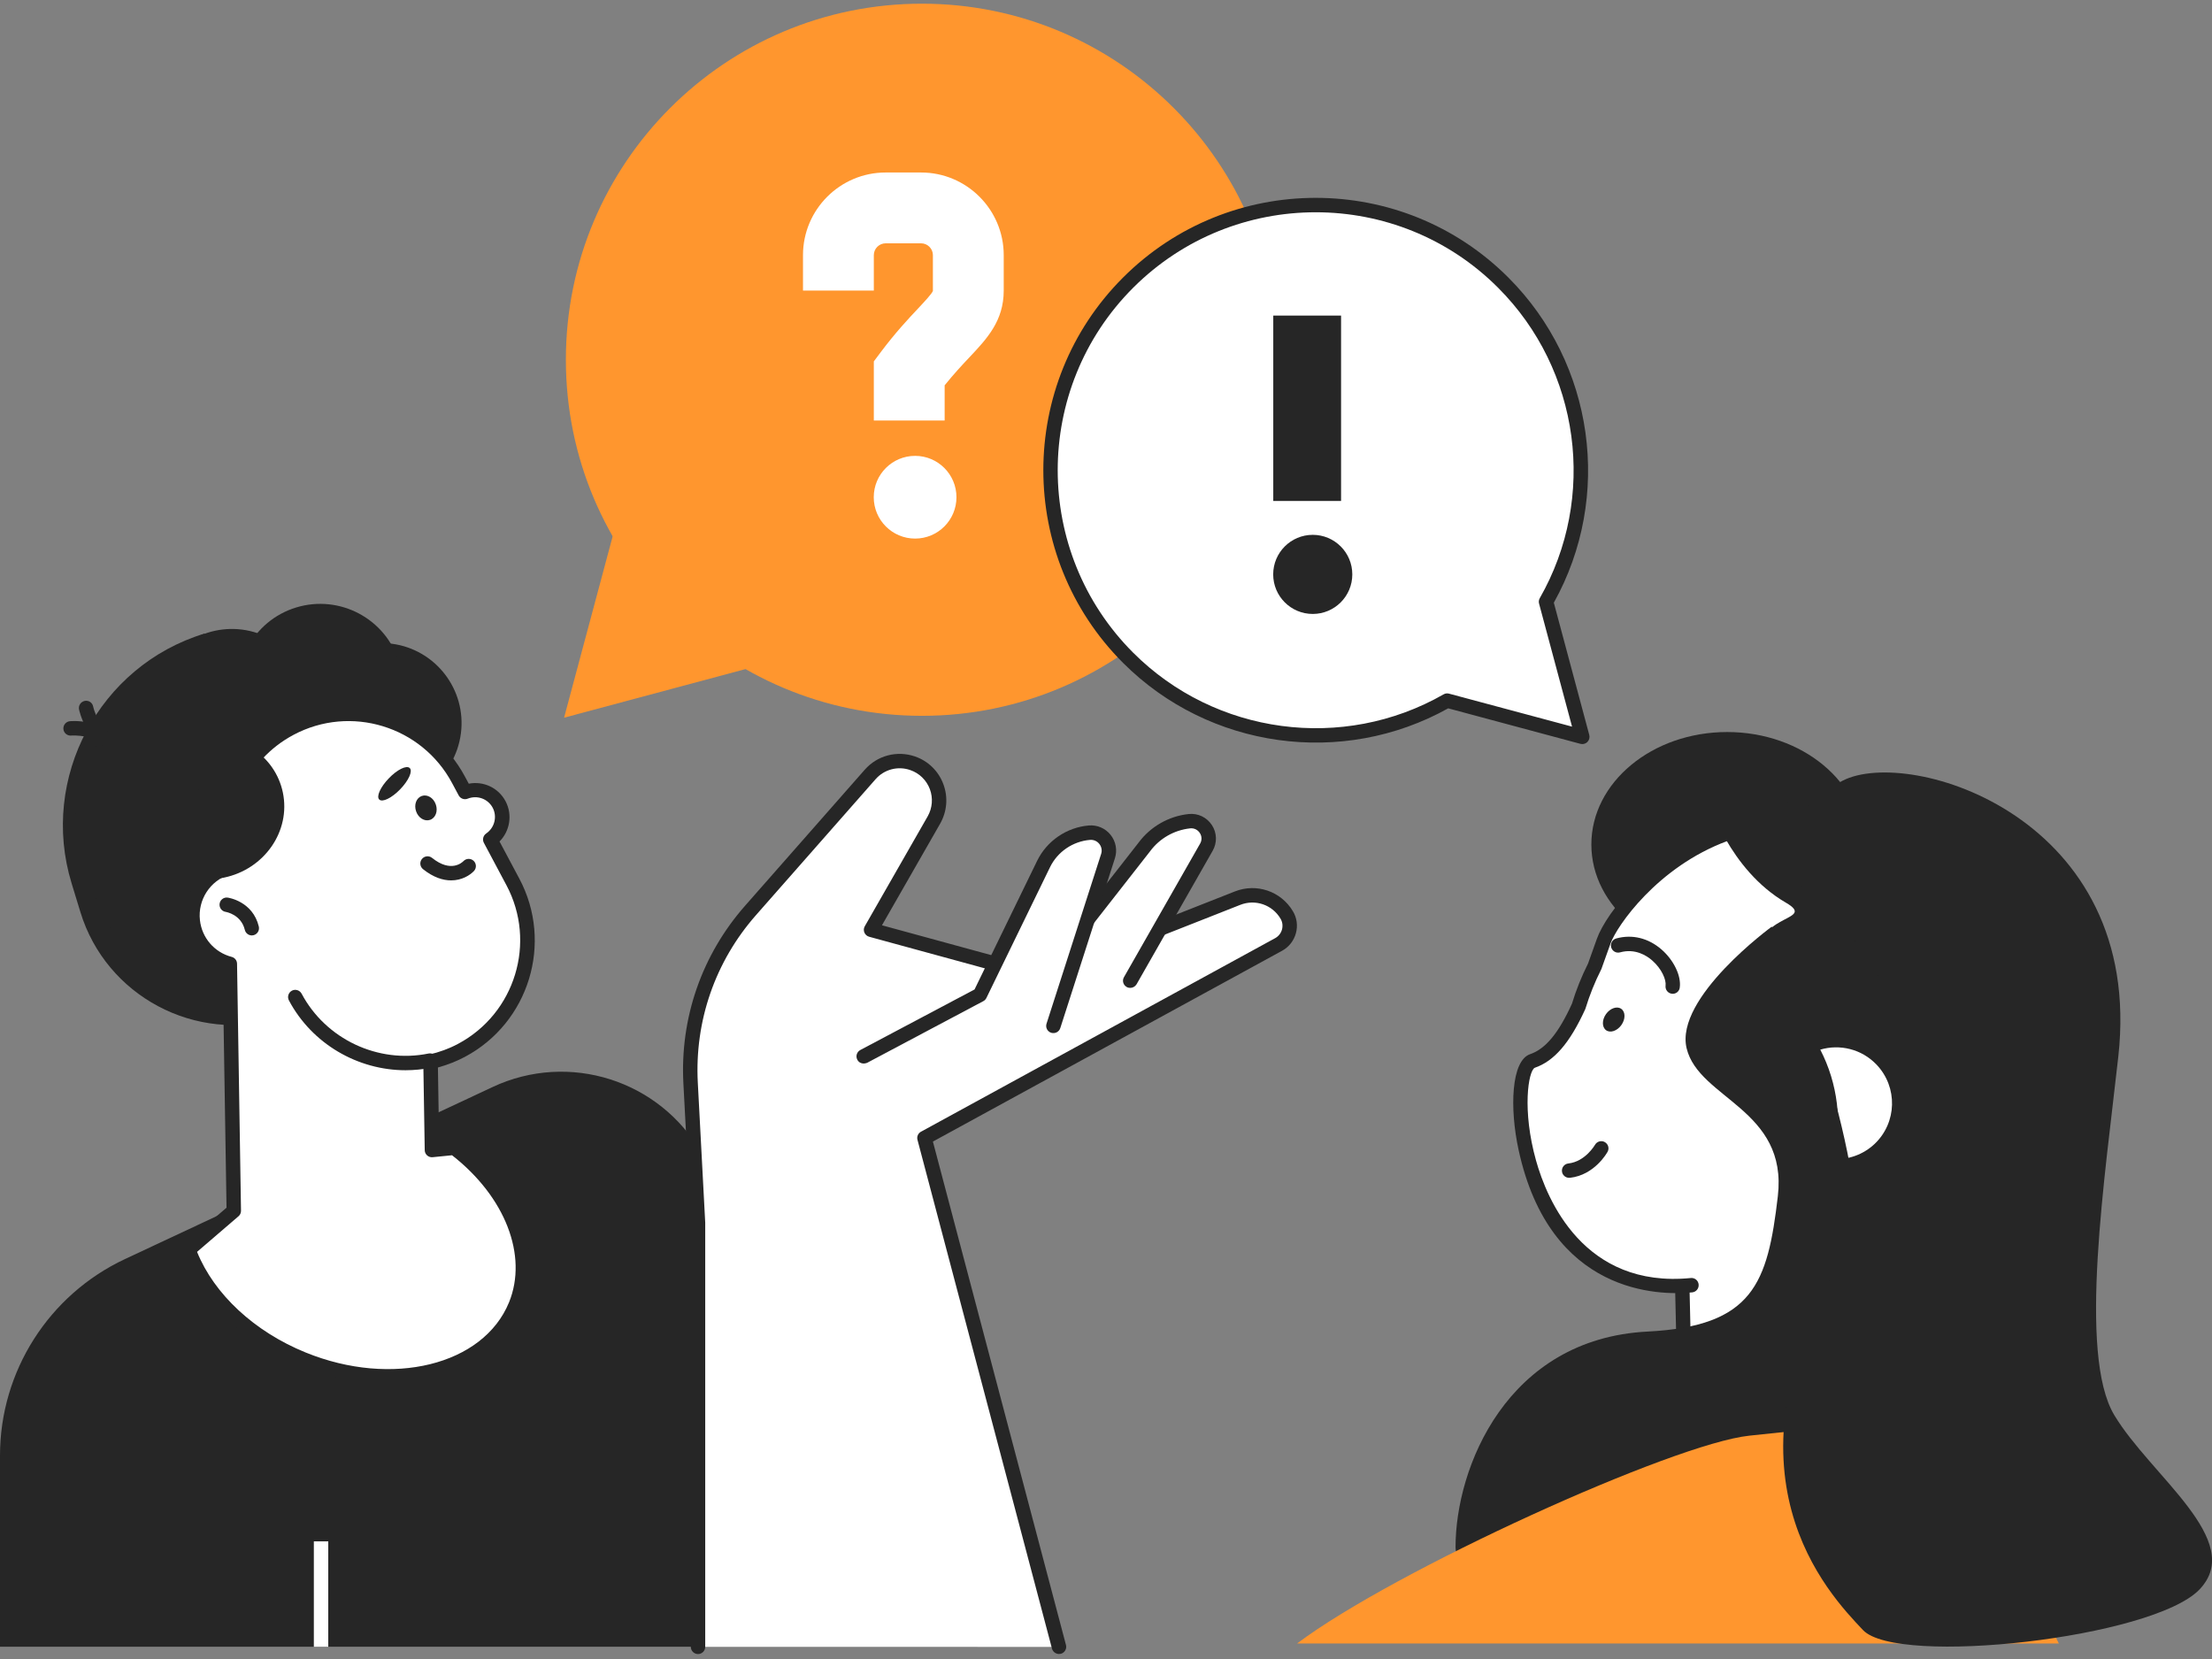<svg width="240" height="180" viewBox="0 0 240 180" fill="none" xmlns="http://www.w3.org/2000/svg">
<rect x="0" y="0" width="240" height="180" fill="#808080" stroke="none"/>
<g clip-path="url(#clip0_6635_5133)">
<g clip-path="url(#clip1_6635_5133)">
<path d="M0 178.674V157.927C0 148.796 5.285 140.487 13.555 136.609L53.463 117.934C61.733 114.064 71.591 117.191 76.117 125.125L106.058 178.666H0V178.674Z" fill="#262626"/>
<path d="M75.734 178.675V132.693L74.929 117.496C74.57 110.648 76.899 103.925 81.433 98.773L94.41 84.022C95.559 82.717 97.38 82.24 99.022 82.811C101.547 83.686 102.657 86.649 101.328 88.971L94.512 100.884L112.851 105.895L134.278 97.452C136.256 96.671 138.515 97.437 139.61 99.266C140.282 100.392 139.883 101.854 138.734 102.487L100.312 123.484L114.907 178.69H75.734V178.675Z" fill="white"/>
<path d="M114.899 179.456C114.555 179.456 114.235 179.222 114.141 178.878L99.546 123.672C99.452 123.328 99.609 122.96 99.929 122.788L138.351 101.791C138.719 101.588 138.984 101.252 139.094 100.853C139.203 100.446 139.149 100.024 138.93 99.665C138.031 98.156 136.186 97.531 134.56 98.179L113.132 106.622C112.976 106.685 112.804 106.692 112.64 106.645L94.3 101.635C94.066 101.572 93.878 101.4 93.784 101.181C93.691 100.954 93.706 100.704 93.831 100.493L100.648 88.58C101.164 87.673 101.25 86.594 100.891 85.625C100.523 84.647 99.749 83.889 98.764 83.553C97.42 83.084 95.934 83.475 94.996 84.546L82.019 99.297C77.595 104.324 75.359 110.773 75.711 117.465L76.516 132.662V178.682C76.516 179.112 76.164 179.464 75.734 179.464C75.304 179.464 74.953 179.112 74.953 178.682V132.701L74.147 117.543C73.772 110.445 76.149 103.597 80.847 98.265L93.824 83.514C95.184 81.966 97.326 81.403 99.28 82.076C100.703 82.568 101.829 83.662 102.352 85.078C102.884 86.492 102.751 88.048 102.008 89.361L95.692 100.392L112.804 105.066L133.989 96.718C136.334 95.795 138.977 96.694 140.274 98.859C140.712 99.586 140.829 100.439 140.603 101.259C140.376 102.08 139.844 102.752 139.102 103.159L101.219 123.859L115.657 178.479C115.767 178.893 115.517 179.323 115.102 179.433C115.032 179.448 114.97 179.456 114.899 179.456Z" fill="#262626"/>
<path d="M122.623 106.403L130.886 91.91C131.652 90.573 130.573 88.931 129.041 89.095C127.086 89.306 125.312 90.323 124.139 91.91L114.016 104.855L122.623 106.403Z" fill="white"/>
<path d="M122.623 107.185C122.49 107.185 122.357 107.154 122.24 107.083C121.864 106.872 121.731 106.395 121.95 106.02L130.213 91.527C130.424 91.159 130.409 90.722 130.174 90.37C129.94 90.018 129.549 89.83 129.127 89.877C127.391 90.065 125.804 90.972 124.772 92.379L114.633 105.34C114.368 105.676 113.875 105.739 113.539 105.473C113.203 105.207 113.14 104.715 113.406 104.378L123.529 91.433C124.812 89.697 126.789 88.556 128.963 88.322C129.971 88.212 130.932 88.673 131.488 89.518C132.043 90.362 132.074 91.433 131.574 92.308L123.311 106.802C123.162 107.044 122.896 107.185 122.623 107.185Z" fill="#262626"/>
<path d="M93.706 114.611L106.316 107.919L113.211 93.747C114.149 91.816 116.041 90.518 118.19 90.338C119.574 90.221 120.637 91.558 120.207 92.879L114.282 111.297L93.706 114.611Z" fill="white"/>
<path d="M93.706 115.393C93.425 115.393 93.151 115.244 93.019 114.978C92.815 114.595 92.964 114.126 93.347 113.923L105.737 107.356L112.523 93.41C113.578 91.237 115.728 89.767 118.136 89.564C119.05 89.486 119.934 89.869 120.504 90.588C121.075 91.308 121.247 92.253 120.965 93.129L115.04 111.547C114.907 111.961 114.469 112.18 114.055 112.055C113.641 111.922 113.414 111.484 113.547 111.07L119.472 92.652C119.597 92.277 119.519 91.878 119.277 91.566C119.027 91.253 118.659 91.096 118.261 91.128C116.4 91.284 114.735 92.418 113.922 94.098L107.027 108.271C106.957 108.42 106.84 108.545 106.691 108.623L94.082 115.315C93.957 115.361 93.832 115.393 93.706 115.393Z" fill="#262626"/>
<path d="M38.266 108.052L30.339 110.468C21.232 113.251 11.499 108.068 8.724 98.961L7.763 95.818C4.284 84.412 10.764 72.233 22.17 68.747L23.999 71.623C31.152 69.442 38.782 73.507 40.971 80.652L45.301 94.833C46.99 100.407 43.832 106.348 38.266 108.052Z" fill="#262626"/>
<path d="M29.058 109.703C39.795 109.531 48.367 101.217 48.206 91.132C48.045 81.048 39.211 73.012 28.474 73.184C17.738 73.356 9.165 81.67 9.327 91.755C9.488 101.839 18.322 109.875 29.058 109.703Z" fill="#262626"/>
<path d="M46.826 122.303C41.041 121.084 36.007 116.98 33.865 110.999L31.895 105.496L46.482 100.243L46.826 122.303Z" fill="#262626"/>
<path d="M23.913 94.145C22.592 88.056 25.039 81.513 30.198 78.44C33.411 76.525 37.038 76.345 40.228 77.596C38.532 77.792 33.794 78.605 32.911 81.763C31.832 85.624 31.809 92.949 23.913 94.145Z" fill="#262626"/>
<path d="M50.006 79.586C50.627 74.826 47.27 70.464 42.51 69.843C37.749 69.223 33.387 72.579 32.767 77.34C32.146 82.101 35.503 86.463 40.263 87.083C45.024 87.703 49.386 84.347 50.006 79.586Z" fill="#262626"/>
<path d="M19.645 72.343C10.999 76.228 6.301 85.882 8.787 95.209C11.226 95.936 13.931 95.975 16.596 95.162C23.515 93.051 27.494 86.007 25.485 79.425C24.523 76.29 22.373 73.836 19.645 72.343Z" fill="#262626"/>
<path d="M32.882 80.932C35.089 76.668 33.421 71.422 29.158 69.216C24.894 67.008 19.648 68.676 17.441 72.939C15.234 77.203 16.902 82.449 21.166 84.656C25.429 86.863 30.675 85.195 32.882 80.932Z" fill="#262626"/>
<path d="M43.3 71.85C44.739 76.572 42.081 81.575 37.359 83.013C32.637 84.452 27.634 81.794 26.196 77.072C24.757 72.351 27.415 67.347 32.137 65.909C36.859 64.471 41.862 67.129 43.3 71.85Z" fill="#262626"/>
<path d="M12.445 81.888C12.187 81.888 11.937 81.763 11.789 81.528C10.538 79.574 7.763 79.808 7.731 79.808C7.301 79.847 6.918 79.535 6.879 79.105C6.84 78.675 7.153 78.292 7.575 78.252C7.724 78.237 11.335 77.909 13.102 80.684C13.336 81.051 13.227 81.528 12.867 81.763C12.735 81.849 12.586 81.888 12.445 81.888Z" fill="#262626"/>
<path d="M12.719 81.583C12.648 81.583 12.578 81.575 12.508 81.551C9.342 80.66 8.607 77.119 8.576 76.971C8.49 76.548 8.771 76.134 9.193 76.048C9.615 75.962 10.03 76.236 10.108 76.658C10.116 76.689 10.694 79.417 12.93 80.043C13.344 80.16 13.586 80.59 13.469 81.004C13.375 81.356 13.063 81.583 12.719 81.583Z" fill="#262626"/>
<path d="M49.281 124.539L46.865 124.781L46.709 115.19C47.85 114.932 48.976 114.533 50.062 113.954C56.652 110.452 59.146 102.267 55.644 95.677L53.197 91.081C54.416 90.252 54.854 88.634 54.158 87.29C53.455 85.937 51.845 85.374 50.461 85.929L49.757 84.608C46.255 78.018 38.071 75.524 31.48 79.026C25.922 81.981 23.28 88.267 24.687 94.114C22.248 94.88 20.614 97.28 20.911 99.915C21.169 102.213 22.827 104.003 24.93 104.566L25.36 131.364L20.45 135.577C22.194 140.4 26.681 144.935 32.856 147.452C42.667 151.446 53.002 148.82 55.949 141.581C58.263 135.945 55.347 129.151 49.281 124.539Z" fill="white"/>
<path d="M42.057 150.109C39.001 150.109 35.757 149.492 32.567 148.194C26.415 145.685 21.615 141.08 19.723 135.866C19.614 135.561 19.7 135.217 19.95 135.006L24.578 131.035L24.163 105.168C21.959 104.355 20.403 102.4 20.137 100.032C19.833 97.319 21.341 94.739 23.788 93.653C22.616 87.532 25.563 81.325 31.121 78.37C38.078 74.664 46.748 77.314 50.453 84.272L50.86 85.03C52.447 84.718 54.088 85.468 54.862 86.953C55.62 88.407 55.323 90.166 54.198 91.3L56.347 95.333C60.053 102.291 57.403 110.96 50.445 114.666C49.538 115.15 48.553 115.533 47.514 115.823L47.647 123.945L49.218 123.788C49.413 123.765 49.609 123.828 49.765 123.945C56.277 128.885 59.06 136.109 56.691 141.917C54.549 147.131 48.772 150.109 42.057 150.109ZM21.381 135.827C23.241 140.432 27.603 144.481 33.153 146.74C42.542 150.563 52.447 148.124 55.23 141.299C57.293 136.226 54.815 129.847 49.046 125.344L46.943 125.555C46.724 125.579 46.505 125.508 46.341 125.36C46.177 125.211 46.083 125.008 46.083 124.789L45.927 115.197C45.919 114.83 46.177 114.502 46.537 114.423C47.67 114.165 48.733 113.774 49.695 113.259C55.894 109.96 58.247 102.236 54.948 96.045L52.501 91.448C52.314 91.096 52.423 90.659 52.751 90.432C53.658 89.814 53.963 88.618 53.463 87.649C52.947 86.672 51.782 86.242 50.742 86.656C50.375 86.805 49.953 86.648 49.765 86.297L49.062 84.983C45.763 78.784 38.039 76.431 31.848 79.73C26.72 82.458 24.085 88.306 25.453 93.942C25.547 94.341 25.32 94.747 24.93 94.872C22.803 95.537 21.443 97.624 21.693 99.844C21.912 101.767 23.264 103.331 25.141 103.823C25.477 103.909 25.719 104.214 25.719 104.566L26.149 131.363C26.149 131.598 26.055 131.817 25.875 131.965L21.381 135.827Z" fill="#262626"/>
<path d="M27.322 101.493C26.97 101.493 26.649 101.251 26.563 100.891C26.157 99.218 24.554 98.953 24.484 98.937C24.062 98.874 23.765 98.476 23.827 98.046C23.89 97.624 24.281 97.327 24.703 97.389C24.812 97.405 27.423 97.803 28.08 100.524C28.181 100.946 27.923 101.368 27.501 101.47C27.447 101.485 27.384 101.493 27.322 101.493Z" fill="#262626"/>
<path d="M48.944 95.521C48.061 95.521 47.021 95.201 45.896 94.302C45.559 94.028 45.505 93.536 45.778 93.2C46.052 92.863 46.544 92.809 46.881 93.082C48.937 94.732 50.148 93.567 50.281 93.434C50.578 93.121 51.071 93.106 51.383 93.395C51.696 93.684 51.719 94.169 51.438 94.489C50.992 94.966 50.109 95.521 48.944 95.521Z" fill="#262626"/>
<path d="M47.287 87.29C47.537 88.009 47.256 88.751 46.662 88.955C46.068 89.158 45.387 88.744 45.145 88.024C44.895 87.305 45.176 86.562 45.77 86.359C46.365 86.156 47.045 86.57 47.287 87.29Z" fill="#262626"/>
<path d="M44.457 83.334C44.801 83.662 44.332 84.694 43.417 85.64C42.503 86.586 41.487 87.078 41.151 86.75C40.806 86.422 41.276 85.39 42.19 84.444C43.097 83.498 44.113 82.998 44.457 83.334Z" fill="#262626"/>
<path d="M27.486 81.27C21.912 83.177 18.449 88.884 19.45 94.802C20.919 95.396 22.592 95.576 24.288 95.224C28.69 94.317 31.559 90.182 30.691 85.992C30.276 83.99 29.088 82.349 27.486 81.27Z" fill="#262626"/>
<path d="M44.004 116.12C38.805 116.12 33.849 113.251 31.348 108.545C31.144 108.162 31.293 107.693 31.668 107.489C32.051 107.286 32.52 107.435 32.723 107.81C35.35 112.75 41.017 115.424 46.497 114.306C46.92 114.22 47.334 114.494 47.42 114.916C47.506 115.338 47.232 115.752 46.81 115.838C45.872 116.026 44.934 116.12 44.004 116.12Z" fill="#262626"/>
<path d="M35.616 167.237H34.052V178.674H35.616V167.237Z" fill="white"/>
<path d="M100.031 77.666C121.367 77.666 138.664 60.37 138.664 39.033C138.664 17.697 121.367 0.4 100.031 0.4C78.694 0.4 61.397 17.697 61.397 39.033C61.397 60.37 78.694 77.666 100.031 77.666Z" fill="#FF962E"/>
<path d="M61.202 77.87L66.439 58.319L71.677 38.768L85.991 53.081L100.304 67.387L80.753 72.632L61.202 77.87Z" fill="#FF962E"/>
<path d="M171.684 79.949L167.784 65.386L167.752 65.284C174.03 54.293 172.49 40.05 163.109 30.669C151.867 19.427 133.645 19.427 122.404 30.669C111.163 41.91 111.163 60.132 122.404 71.374C131.785 80.754 146.028 82.302 157.019 76.017L157.113 76.041L171.684 79.949Z" fill="white"/>
<path d="M171.684 80.731C171.614 80.731 171.551 80.723 171.481 80.707L157.128 76.854C145.637 83.256 131.175 81.247 121.849 71.921C110.318 60.39 110.318 41.636 121.849 30.114C133.379 18.583 152.133 18.583 163.656 30.114C172.982 39.44 174.991 53.902 168.589 65.393L172.435 79.746C172.505 80.02 172.427 80.301 172.232 80.504C172.083 80.645 171.888 80.731 171.684 80.731ZM142.752 23.031C135.584 23.031 128.415 25.759 122.951 31.216C112.03 42.137 112.03 59.898 122.951 70.819C131.855 79.723 145.707 81.583 156.628 75.337C156.808 75.235 157.019 75.204 157.214 75.259L170.566 78.839L166.986 65.487C166.931 65.292 166.963 65.073 167.064 64.901C173.31 53.972 171.45 40.128 162.546 31.224C157.097 25.759 149.921 23.031 142.752 23.031Z" fill="#262626"/>
<path d="M99.288 58.436C101.766 58.436 103.775 56.427 103.775 53.949C103.775 51.47 101.766 49.461 99.288 49.461C96.81 49.461 94.801 51.47 94.801 53.949C94.801 56.427 96.81 58.436 99.288 58.436Z" fill="white"/>
<path d="M102.493 45.623H94.809V39.213L95.575 38.189C97.154 36.086 98.553 34.593 99.585 33.498C100.265 32.771 101.109 31.872 101.219 31.567V27.682C101.219 26.979 100.64 26.4 99.937 26.4H96.091C95.387 26.4 94.809 26.979 94.809 27.682V31.528H87.124V27.682C87.124 22.734 91.15 18.716 96.091 18.716H99.937C104.885 18.716 108.903 22.742 108.903 27.682V31.528C108.903 34.812 107.097 36.735 105.182 38.767C104.377 39.619 103.494 40.565 102.493 41.808V45.623Z" fill="white"/>
<path d="M142.432 66.613C144.802 66.613 146.724 64.691 146.724 62.321C146.724 59.951 144.802 58.029 142.432 58.029C140.062 58.029 138.14 59.951 138.14 62.321C138.14 64.691 140.062 66.613 142.432 66.613Z" fill="#262626"/>
<path d="M145.504 34.241H138.148V54.355H145.504V34.241Z" fill="#262626"/>
<path d="M187.397 103.831C195.535 103.831 202.133 98.368 202.133 91.628C202.133 84.889 195.535 79.425 187.397 79.425C179.259 79.425 172.661 84.889 172.661 91.628C172.661 98.368 179.259 103.831 187.397 103.831Z" fill="#262626"/>
<path d="M212.053 171.779L182.996 160.241L182.331 131.019L209.458 130.402L212.053 171.779Z" fill="white"/>
<path d="M212.053 172.561C211.959 172.561 211.858 172.545 211.764 172.506L182.707 160.96C182.417 160.843 182.222 160.561 182.214 160.249L181.55 131.027C181.542 130.816 181.62 130.621 181.769 130.472C181.909 130.324 182.113 130.238 182.316 130.23L209.442 129.612C209.88 129.605 210.216 129.925 210.239 130.347L212.835 171.732C212.85 171.998 212.733 172.256 212.514 172.412C212.381 172.514 212.217 172.561 212.053 172.561ZM183.77 159.701L211.201 170.599L208.723 131.199L183.129 131.786L183.77 159.701Z" fill="#262626"/>
<path d="M202.789 141.073C209.028 139.088 214.594 134.726 218.033 128.433C224.991 115.722 220.496 100.228 208.34 93.208C188.398 81.693 175.421 98.086 173.998 102.119C173.662 103.065 173.342 103.98 173.013 104.863C172.302 106.278 171.723 107.732 171.278 109.202C169.894 112.235 168.37 114.408 166.259 115.128C163.023 116.23 164.774 141.292 183.52 139.455L202.789 141.073Z" fill="white"/>
<path d="M202.789 141.855C202.461 141.855 202.148 141.644 202.047 141.308C201.914 140.893 202.141 140.455 202.555 140.323C208.863 138.314 214.117 133.959 217.353 128.049C224.06 115.8 219.925 100.79 207.957 93.88C200.796 89.744 193.878 88.861 187.405 91.253C179.838 94.052 175.413 100.478 174.741 102.369C174.405 103.315 174.076 104.238 173.756 105.121C173.748 105.152 173.732 105.176 173.717 105.207C173.029 106.567 172.466 107.982 172.028 109.413C172.02 109.444 172.005 109.475 171.989 109.514C170.316 113.173 168.628 115.127 166.517 115.854C165.821 116.19 165.126 120.451 166.658 125.915C167.838 130.129 171.833 139.807 183.449 138.665C183.887 138.618 184.262 138.939 184.301 139.369C184.341 139.799 184.028 140.182 183.598 140.221C180.041 140.573 168.174 140.487 164.766 124.766C163.773 120.209 163.969 115.073 166.017 114.377C167.682 113.806 169.089 112.118 170.551 108.913C171.004 107.427 171.59 105.958 172.302 104.543C172.615 103.675 172.935 102.776 173.263 101.853C174.264 99.031 179.275 92.59 186.858 89.791C193.792 87.227 201.148 88.15 208.738 92.527C221.457 99.868 225.843 115.807 218.729 128.808C215.305 135.069 209.731 139.689 203.032 141.816C202.946 141.847 202.868 141.855 202.789 141.855Z" fill="#262626"/>
<path d="M212.882 88.822C204.658 84.319 195.066 84.6 187.155 88.689C189.617 89.275 192.025 90.174 194.331 91.433C209.958 99.985 214.82 121.17 205.197 138.759C204.666 139.736 204.087 140.674 203.493 141.589C211.592 140.08 219.057 134.975 223.404 127.033C230.947 113.243 226.241 96.131 212.882 88.822Z" fill="#262626"/>
<path d="M185.38 86.906C185.38 86.906 187.569 94.341 193.776 97.945C197.059 99.852 190.766 99.25 191.243 103.159C194.863 132.427 197.192 137.961 197.192 137.961C197.739 140.471 199.858 142.339 202.422 142.558L210.138 143.222L212.561 136.14L216.501 105.629C216.509 105.629 200.679 82.779 185.38 86.906Z" fill="#262626"/>
<path d="M203.618 115.526C201.992 113.814 199.616 113.259 197.497 113.884C199.412 117.582 199.897 121.811 198.967 125.767C200.546 125.829 202.156 125.282 203.399 124.109C205.823 121.803 205.924 117.965 203.618 115.526Z" fill="white"/>
<path d="M170.246 127.791C169.855 127.791 169.511 127.494 169.472 127.096C169.425 126.666 169.738 126.282 170.16 126.236C172.013 126.032 173.037 124.234 173.052 124.219C173.263 123.843 173.74 123.703 174.115 123.914C174.491 124.125 174.631 124.594 174.42 124.969C174.366 125.071 173.013 127.494 170.332 127.791C170.308 127.783 170.277 127.791 170.246 127.791Z" fill="#262626"/>
<path d="M181.487 107.826C181.456 107.826 181.417 107.826 181.386 107.818C180.956 107.763 180.659 107.364 180.713 106.942C180.799 106.293 180.283 105.097 179.259 104.206C178.665 103.683 177.414 102.877 175.773 103.331C175.358 103.448 174.928 103.198 174.811 102.784C174.694 102.369 174.944 101.939 175.358 101.822C177.094 101.345 178.845 101.775 180.283 103.026C181.612 104.191 182.425 105.887 182.253 107.146C182.206 107.544 181.878 107.826 181.487 107.826Z" fill="#262626"/>
<path d="M175.921 111.211C175.468 111.852 174.725 112.11 174.264 111.781C173.803 111.453 173.795 110.671 174.248 110.03C174.702 109.389 175.444 109.131 175.906 109.46C176.367 109.788 176.375 110.57 175.921 111.211Z" fill="#262626"/>
<path d="M192.236 100.54C192.236 100.54 181.683 108.24 182.996 113.736C184.317 119.231 193.995 120.334 192.893 129.793C191.79 139.251 190.219 143.887 178.767 144.473C163.484 145.255 157.926 159.256 157.926 167.839C157.926 176.423 197.075 155.3 197.075 155.3C197.075 155.3 210.49 141.448 192.236 100.54Z" fill="#262626"/>
<path d="M140.735 178.315C151.289 170.38 181.565 156.637 189.797 155.769L211.209 153.51L223.38 178.315H140.735Z" fill="#FF962E"/>
<path d="M199.928 84.702C207.183 80.965 232.699 88.657 229.837 114.611C228.415 127.517 225.436 146.944 229.4 153.541C233.355 160.139 243.698 167.175 238.64 172.459C233.582 177.736 205.869 180.816 202.133 176.86C198.396 172.905 185.857 159.928 200.155 135.952C214.453 111.977 199.717 100.102 198.177 99.227C196.629 98.335 189.281 90.19 199.928 84.702Z" fill="#262626"/>
</g>
</g>
<defs>
<clipPath id="clip0_6635_5133">
<rect width="240" height="180" fill="white"/>
</clipPath>
<clipPath id="clip1_6635_5133">
<rect width="240" height="179.056" fill="white" transform="translate(0 0.4)"/>
</clipPath>
</defs>
</svg>
